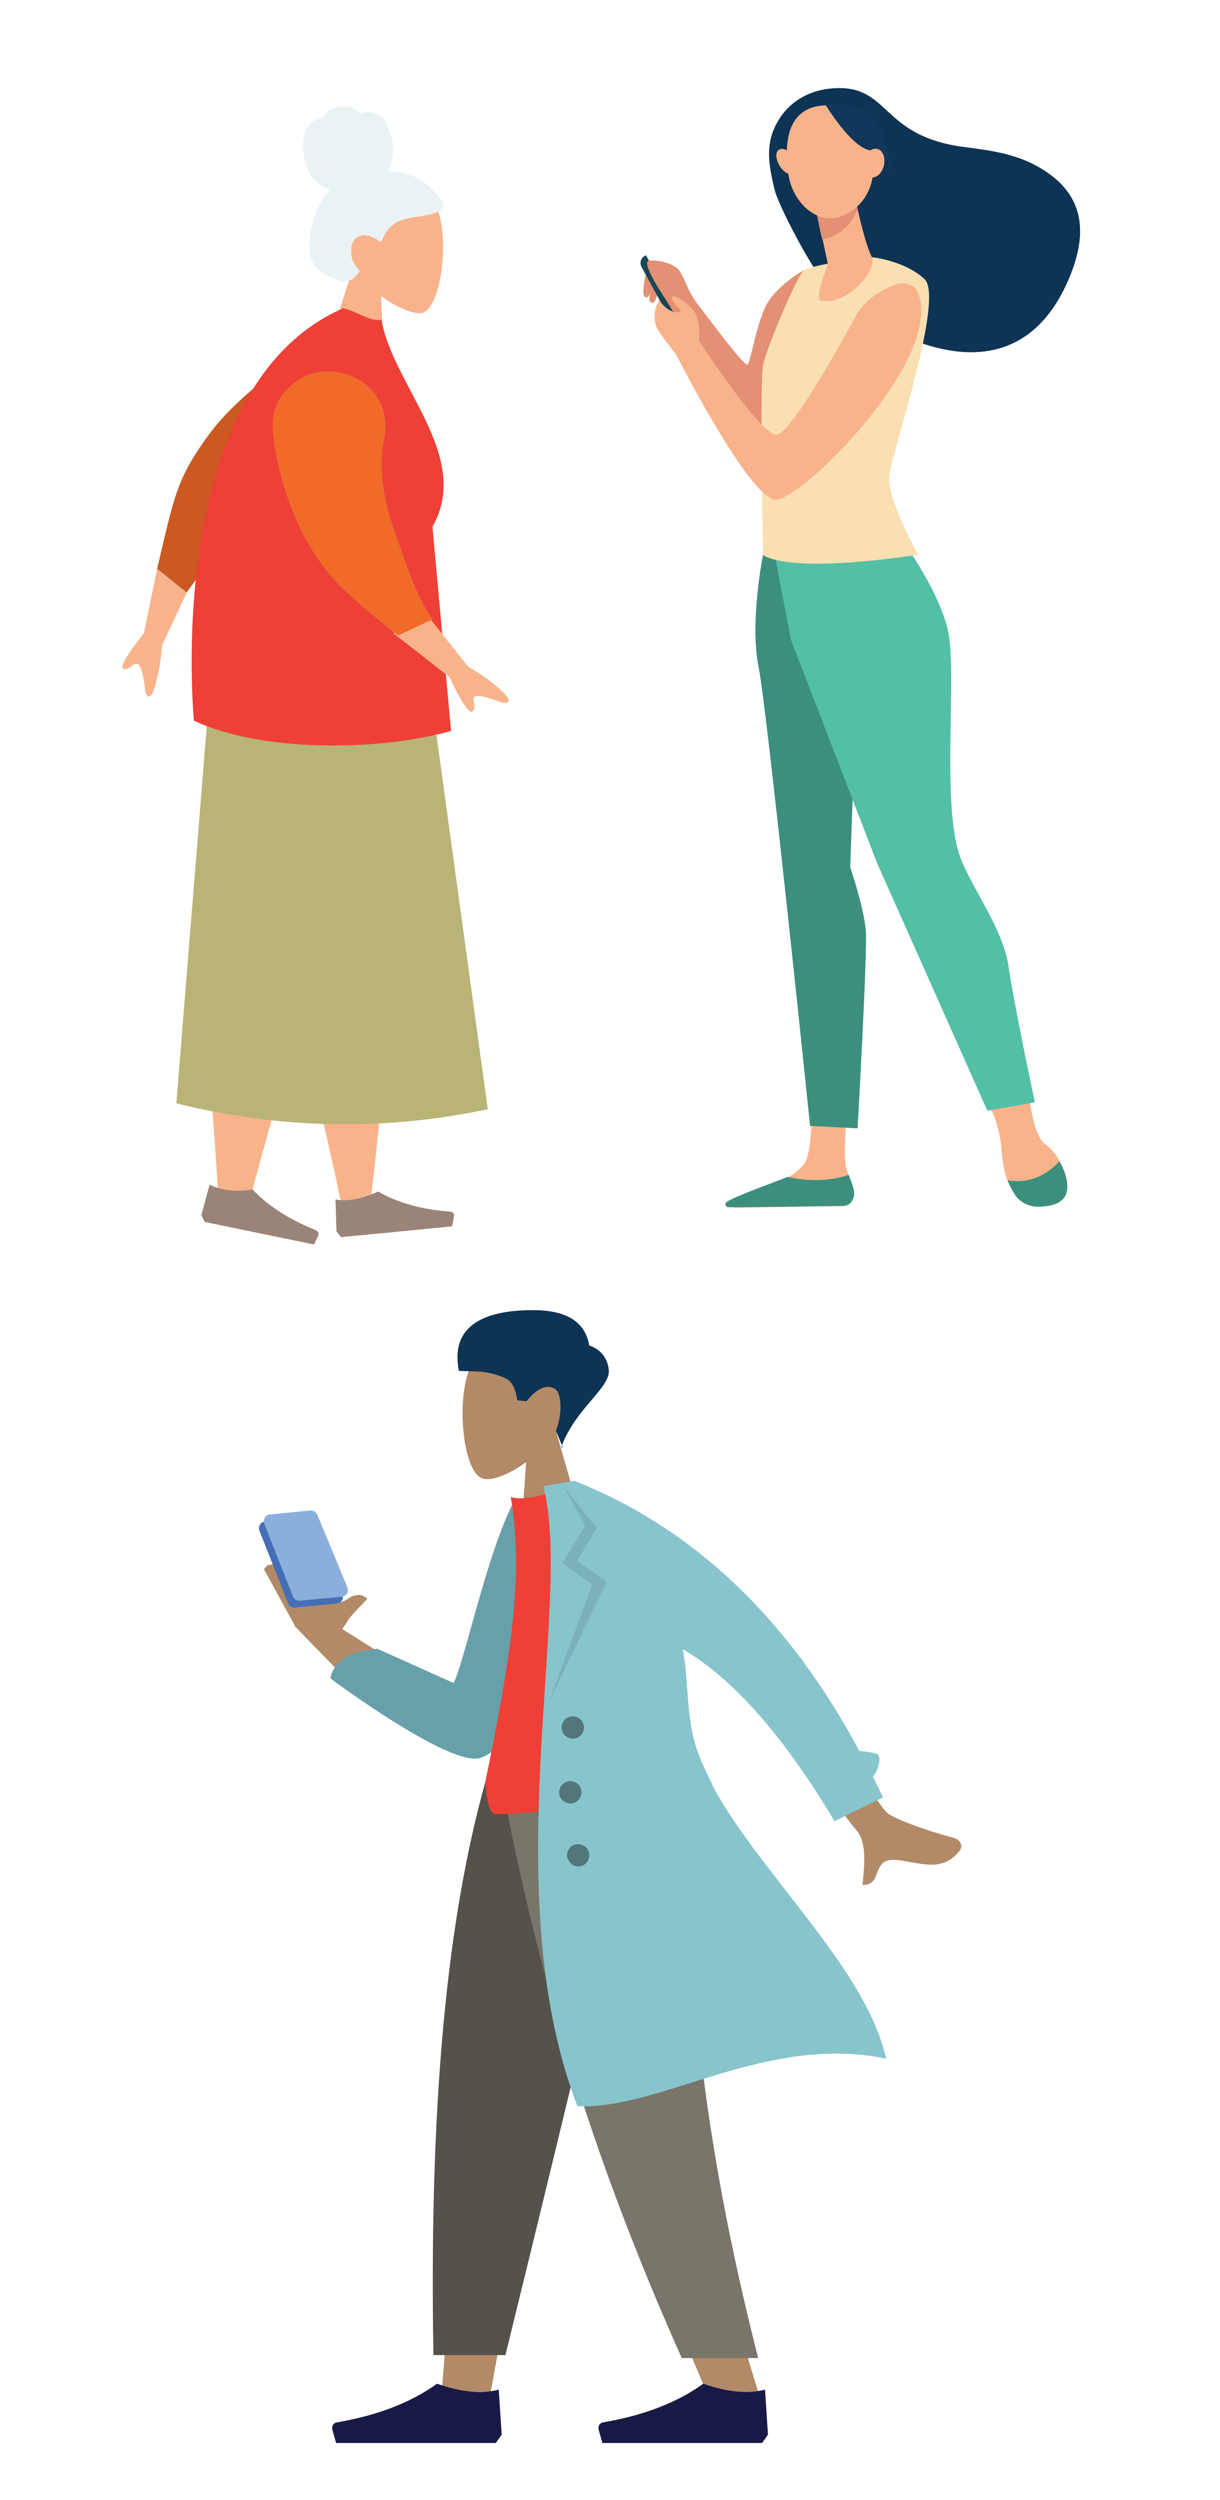 <svg xmlns="http://www.w3.org/2000/svg" xmlns:xlink="http://www.w3.org/1999/xlink" id="Layer_1" x="0px" y="0px" viewBox="0 0 249.1 510.3" style="enable-background:new 0 0 249.1 510.3;" xml:space="preserve">
<style type="text/css">
	.st0{fill:#E39074;}
	.st1{fill:#F7A490;}
	.st2{fill:#174655;}
	.st3{fill:#0D3355;}
	.st4{fill:#F9B38B;}
	.st5{fill:#3C8F7C;}
	.st6{fill:#53BFA4;}
	.st7{fill:#F9DFB1;}
	.st8{fill:#11385B;}
	.st9{fill:#CB5921;}
	.st10{fill:#EAF2F6;}
	.st11{fill:#B9B475;}
	.st12{fill:#EE4036;}
	.st13{fill:#9A8479;}
	.st14{fill:#89BAA5;}
	.st15{fill:#F16A28;}
	.st16{fill:#B28A67;}
	.st17{fill:#68A0AA;}
	.st18{fill:#54524A;}
	.st19{fill:#79756A;}
	.st20{fill:#191946;}
	.st21{fill:#88C4CC;}
	.st22{fill-opacity:0.1;}
	.st23{fill-opacity:0.4;}
	.st24{fill:#466EB5;}
	.st25{fill:#8BAFDC;}
</style>
<g>
	<path class="st0" d="M132.2,54.1c0,0-1.1,5-0.8,6s1,0.5,1.1,0.3c0.5-0.9,0.9-4.1,0.9-4.1L132.2,54.1"></path>
	<path class="st0" d="M134.6,58.3c0,0-0.5,3.1-1.1,3.4c-0.3,0.2-0.8,0.1-0.9-0.5c-0.1-0.6,0.7-4.4,0.7-4.4L134.6,58.3"></path>
	<path class="st1" d="M138.9,56.6c0,0-0.4-1.4-1.3-1.7c-1-0.3-2.7,0-2.8,0s-2-0.9-2-0.9l1.6,2.6c0,0,3,3.2,4.1,2   C139.4,57.4,138.9,56.6,138.9,56.6"></path>
	<g>
		<path class="st2" d="M137.8,67l1.8-0.8l-7.7-14.1c-1,0.4-1.4,1.5-0.9,2.4L137.8,67"></path>
		<g>
			<path class="st0" d="M165.3,60.6l-1.3-5.4c0,0-4.4,2.5-6.9,6s-3.8,12.9-4.5,13.2c-0.7,0.4-8.8-10.6-10.2-12.4     c-1.7-2.1-2.4-4.6-3.5-6.5s-4.9-2.5-6.4-2.3s2,5.7,2,5.7s8.7,13.4,11.6,20.8c2.9,7.4,12,10.9,13.4,9.8     C161.1,88.6,165.3,60.6,165.3,60.6"></path>
			<path class="st3" d="M158.1,38.5c-1-4.4-2.1-8.9,0.7-13.7c2.2-3.9,6.1-6.2,10.5-6.7c12.6-1.4,9.9,9.6,27.5,11.9     c5.5,0.7,10.5,1.4,15.1,4c8.2,4.6,11.4,11.9,5.9,23.9c-13.4,29.3-46.2,4.4-50.3-1.3C164.4,52.3,158.7,41.4,158.1,38.5"></path>
			<path class="st4" d="M210.1,223.6c0,0,0.9,8.5,3.4,10c2.4,1.6,5.6,7.3,4,10.4c-0.5,1-1.5,1.5-2.7,1.8c-3.4,0.9-7-0.6-8.5-3.5     c-0.8-1.6-1.5-3.8-1.7-6.5c-0.4-6.9-2.8-10.4-2.8-10.4L210.1,223.6"></path>
			<path class="st4" d="M172.9,227.1c0,0-0.8,8.6-0.1,11.3c0.3,1.5,2.2,4.6,1.3,6c-0.8,1.4-1.8,1.8-1.8,1.8l-21.9,0.3     c-1.2,0-0.4-0.7,0.6-1.3c1.6-1,2.9-1.7,7.9-3.9c0.3-0.1,1.5-0.8,2-1c1.1-0.6,2.2-1.5,3.1-2.5c1.6-1.6,1.7-9.1,1.7-9.1     L172.9,227.1"></path>
			<path class="st5" d="M155.8,113.2c0,0-2.8,13.9-0.9,23c1.8,9.1,10.5,93.6,10.5,93.6l9.7,0.5c0,0,2-35.3,1.7-40.2     c-0.4-4.9-3.2-13.1-3.2-13.1l1-28.5l-12.2-37.4L155.8,113.2"></path>
			<path class="st6" d="M184.2,110.3c0,0,7.6,10.2,9.4,18.6s-1.3,34.3,2.2,45.3c1.9,6,9,15.2,10.1,22.9s5.4,27.9,5.4,27.9l-9.7,1.7     l-22.5-50.5l-17.6-45.6l-4.5-23.5L184.2,110.3"></path>
			<path class="st7" d="M178.1,52.5c0,0,6.7,0.7,10.7,4.5c4,3.9-6.5,34.9-7.2,39.8c-0.7,4.9,5.9,16.4,5.9,16.4s-24.9,4.1-31.7,0.1     c0,0-0.7-35.3,0-38.8s6.8-17.8,8.2-19.2C165.5,53.9,178.1,52.5,178.1,52.5"></path>
			<path class="st4" d="M187.5,59.9c-0.6-1.7-2.8-2.6-4.7-1.8c-2.6,1-6.1,2.9-7.9,6.1c-2.9,5.4-13.1,23.8-16.2,24.5     c-3.1,0.7-16-19.2-16-19.2s0.4-3.5-0.7-5.5c-1.1-2-4.4-4.1-4.8-3.4c-0.5,0.7,1.8,2.5,1.8,2.8c0,0.4-1,0.6-2.3-0.1     s-2.1-2.1-2.1-2.1s-2.2,3.5,0.1,6.7c2.3,3.2,3.3,4.4,3.3,4.4s14.9,29.3,20.3,29.7C163.4,102.3,192.6,73.6,187.5,59.9"></path>
			<path class="st4" d="M174.7,40.5c0,0,0,0.3,0.1,0.7c0.4,2.2,2.1,9.3,3.2,11.2c1.3,2.4-4.6,9.9-10.3,9c-1.7-0.3,1.4-6.9,1.3-7.7     c-0.3-1.4-0.7-3.2-1.1-5.1c-0.2-1.1-0.5-2.1-0.7-3.2c-0.6-2.9-1.1-5.3-1.1-5.3L174.7,40.5"></path>
			<path class="st0" d="M174.8,41.4c-0.1-0.4-0.1-0.7-0.1-0.7l-8.6-0.2c0,0,0.5,2.4,1.1,5.3c0.2,1,0.4,2.1,0.7,3.1     c1.3-0.2,2.7-0.8,4.1-1.9c1.5-1.2,2.5-2.7,3.1-4.3C175,42.2,174.9,41.8,174.8,41.4"></path>
			<path class="st4" d="M169.5,21.5c0,0,3.5,0.5,6,3.5c2.5,3.1,5.3,12.5-1,17.6S162,41.9,161,35.8C160.1,29.6,160.3,21.2,169.5,21.5     "></path>
			<path class="st4" d="M159.1,33.7c0.8,1.4,2,2.1,2.8,1.7c0.8-0.4,0.8-1.9,0.1-3.2c-0.8-1.4-2-2.1-2.8-1.7     C158.3,30.8,158.3,32.3,159.1,33.7"></path>
			<path class="st8" d="M168.5,21.3c0,0,5.4,9,9.3,9.4c3.9,0.4,4.4,5.2,4.4,5.2s-1.4-11-5.2-13.1C173.1,20.7,168.5,21.3,168.5,21.3"></path>
			<path class="st4" d="M176.5,32.9c-0.3,1.6,0.3,3.1,1.4,3.3c1.1,0.2,2.2-0.9,2.6-2.5c0.3-1.6-0.3-3.1-1.4-3.3     C177.9,30.1,176.8,31.3,176.5,32.9"></path>
			<path class="st5" d="M205.7,240.9c5.3,0.9,8.8-1.9,10.6-3.9c1.3,2.3,2.2,5.2,1.2,7.1c-0.9,1.7-3.2,2.1-5.2,2.2     c-2.1,0.1-4.1-0.9-5.1-2.5C206.7,243,206.2,242,205.7,240.9"></path>
			<path class="st5" d="M160.8,240.2c5.8,1.3,10.1,0.4,12.5-0.4c0.6,1.6,1.4,3.5,1,4.6c-0.5,1.4-1.3,1.7-2,1.7     c-5.3,0.1-19.4,0.3-23.5,0.3c-0.6,0-0.9-0.6-0.5-1C149.3,244.4,160.3,240.5,160.8,240.2"></path>
		</g>
	</g>
</g>
<g>
	<path class="st4" d="M40.2,116.5l-7.1,15.2c-0.3,3.8-0.9,7-1.9,9.7c-0.4,0.7-1.3,1.6-1.6-0.8c-0.3-2.4-0.7-4.9-1.6-5.1   c-0.9-0.2-1.6,1.4-2.8,1c-0.8-0.3,0.6-2.7,4.2-7.3l2.9-14.2L40.2,116.5z"></path>
	<path class="st9" d="M42.1,115.6c1.4-1.6,2.8-3.2,4.3-4.8s3.1-3.2,4.9-5c1-1.1,2.2-2.2,3.4-3.2c1.2-1.1,2.6-2.1,3.9-3   c1.4-0.9,2.8-1.8,4.3-2.4c1.5-0.7,3-1.2,4.4-1.5c0,0,0,0,0.1,0h0.1h0.1l0,0c1.5-0.5,2.9-1.2,4-2.2c1.1-0.9,2.1-2.1,2.7-3.4   c0.7-1.3,1.1-2.7,1.2-4.2c0.1-1.5,0-3-0.5-4.5s-1.2-2.9-2.1-4.1c-0.9-1.2-2.1-2.1-3.4-2.8c-1.3-0.7-2.7-1.2-4.2-1.4   c-1.5-0.2-3,0-4.5,0.4c-0.3,0.1-0.5,0.2-0.8,0.3c-0.3,0.1-0.5,0.2-0.7,0.3c-0.2,0.1-0.5,0.2-0.7,0.4c-0.2,0.1-0.5,0.3-0.7,0.4l0,0   l0,0l0,0l0,0c-0.3,0.2-0.5,0.3-0.8,0.5s-0.5,0.4-0.8,0.5c-0.3,0.2-0.5,0.4-0.8,0.5c-0.3,0.2-0.5,0.4-0.8,0.6   c-2.2,1.6-4.2,3.3-6.2,5.2c-1.9,1.8-3.8,3.8-5.4,5.9c-1.6,2.1-3.1,4.3-4.4,6.6c-1.3,2.3-2.3,4.7-3.1,7.3c-0.6,2-1.2,4.3-1.8,6.8   s-1.2,5-1.7,7.3l6,4.8C39.5,119,40.8,117.3,42.1,115.6"></path>
	<path class="st4" d="M65.7,74.7l12.8,1.2l-0.7-15.5c3.2,2.4,6.5,3.7,8.2,3.5c4.1-0.6,5.8-15.2,3.3-21.2s-18.2-10.1-20,1.2   c-0.7,3.9,0.7,7.6,2.8,10.7L65.7,74.7z"></path>
	<path class="st10" d="M90.3,41.2c0.1,0.3,0.3,0.6,0.2,0.9c-0.1,0.2-0.3,0.5-0.5,0.7c-0.4,0.4-1,0.6-1.6,0.8   c-2.2,0.7-4.5,0.6-6.6,1.4c-1.9,0.7-3.2,2.4-4,4.4c-1.3-0.8-2.8-1.8-4.4-1.2c-1.3,0.4-1.8,2-1.7,3.3c0,1.2,0.5,2.3,1.3,3.2   c0.1,0.2,0.3,0.3,0.4,0.5c0.1,0.2,0,0.2-0.1,0.4c-0.3,0.4-0.7,0.8-1,1.1c-1,0.9-2.4,0.8-3.5,0.4c-0.6-0.2-1.2-0.5-1.8-0.8   s-1.2-0.6-1.7-1c-1.1-0.9-1.8-2.1-2-3.5c-0.2-1.6-0.1-3.2,0.2-4.7c0.3-1.6,0.8-3.2,1.4-4.7c0.6-1.4,1.4-2.7,2.5-3.7   c-1.4-0.5-2.9-1.4-3.8-2.7c-1-1.4-1.9-5.1-1.8-6.5c0.1-1.4,0.4-2.6,0.8-3.3c0.7-1.1,1.8-2,3-2.3c0.1,0,0.3,0,0.4-0.1   c0.1,0,0.2-0.1,0.2-0.2c0.2-0.3,0.4-0.6,0.6-0.8c0.6-0.5,1.3-0.8,2-1s1.5-0.2,2.3-0.1c0.7,0.1,1.4,0.4,1.9,1   c0.2,0.2,0.3,0.4,0.6,0.4s0.6-0.2,0.9-0.2c0.7-0.1,1.4,0,2.1,0.2c0.7,0.2,1.3,0.6,1.7,1.1s0.7,1.2,0.9,1.8c0.5,1.4,1.1,2.8,1.1,4.3   c0,1.6-0.3,3.2-1.1,4.6c1.1,0,3.6,0.4,5.3,1.1C86.5,36.6,89.6,39.8,90.3,41.2"></path>
	<path class="st4" d="M79,183.4l-16,5c-4.7,14.7,3.1,38.9,6.6,57l6.1-0.3C78.1,223.8,80.2,204,79,183.4"></path>
	<path class="st4" d="M63.4,188.9L46.7,188c-6.9,13.8-2.8,39-2.1,57.4l6.1,0.6C56.2,225.3,61.4,209.5,63.4,188.9"></path>
	<path class="st11" d="M42.6,143.5L36,225.2c20.6,5.1,41.8,5.8,63.6,1.2l-12.1-88.2L42.6,143.5z"></path>
	<path class="st12" d="M39.6,147.1c13.7,6.4,37.3,6.3,52.5,2.1l-3.8-41.7c8.2-14.3-8.2-29-10.4-42.2c-2.8,0.2-4.2-1.4-7.8-2.4   C32.9,79.1,39.6,147.1,39.6,147.1"></path>
	<path class="st13" d="M68.7,251.3l-0.2-6.5c2.4,0.5,5.3-0.1,8.7-1.6c4,2.3,9,3.7,14.8,4.1c0.4,0,0.8,0.4,0.7,0.9v0.1l-0.4,2   L78,251.7l-8.4,0.8L68.7,251.3z"></path>
	<path class="st13" d="M41.1,248l1.7-6.2c2.2,1.1,5.1,1.5,8.8,1c3.2,3.4,7.5,6.1,12.9,8.3c0.4,0.2,0.6,0.6,0.5,1v0.1l-0.9,1.8   L50,251.1l-8.2-1.7L41.1,248z"></path>
	<path class="st4" d="M85.2,123l10.4,13.1c3.3,1.9,5.9,3.9,7.9,6c0.4,0.7,0.8,1.9-1.5,1.1c-2.3-0.8-4.7-1.6-5.2-0.9   c-0.5,0.7,0.6,2-0.3,2.9c-0.6,0.6-2.2-1.7-4.7-7l-11.4-8.9L85.2,123z"></path>
	<path class="st14" d="M85.2,120.9c-0.9-1.9-1.6-3.9-2.4-6c-0.8-2.1-1.5-4.3-2.3-6.6c-0.5-1.4-1-2.9-1.4-4.5s-0.7-3.2-0.9-4.9   c-0.2-1.6-0.3-3.3-0.3-4.9s0.2-3.2,0.6-4.7c0,0,0,0,0-0.1v-0.1V89l0,0c0.3-1.6,0.2-3.1-0.1-4.6c-0.3-1.4-1-2.8-1.8-3.9   c-0.9-1.2-1.9-2.2-3.2-2.9c-1.3-0.8-2.7-1.3-4.3-1.6c-1.6-0.3-3.1-0.2-4.6,0.1c-1.5,0.3-2.8,0.9-4,1.8c-1.2,0.8-2.3,1.9-3.1,3.1   s-1.4,2.7-1.6,4.3c0,0.3-0.1,0.5-0.1,0.8s0,0.5,0,0.8s0,0.5,0,0.8s0,0.5,0.1,0.8l0,0l0,0l0,0l0,0c0,0.3,0.1,0.6,0.1,0.9   S56,90,56,90.3s0.1,0.6,0.1,0.9s0.1,0.6,0.2,0.9c0.5,2.6,1.1,5.3,1.9,7.8c0.8,2.6,1.8,5.1,2.9,7.5c1.1,2.4,2.5,4.7,4,6.9   c1.5,2.2,3.2,4.2,5.1,6c1.5,1.4,3.3,3,5.3,4.7c1.9,1.6,4,3.3,5.8,4.7l7-3.3C87.1,124.8,86.1,122.9,85.2,120.9"></path>
	<path class="st4" d="M85.2,123l10.4,13.1c3.3,1.9,5.9,3.9,7.9,6c0.4,0.7,0.8,1.9-1.5,1.1c-2.3-0.8-4.7-1.6-5.2-0.9   c-0.5,0.7,0.6,2-0.3,2.9c-0.6,0.6-2.2-1.7-4.7-7l-11.4-8.9L85.2,123z"></path>
	<path class="st15" d="M85.2,120.9c-0.9-1.9-1.6-3.9-2.4-6c-0.8-2.1-1.5-4.3-2.3-6.6c-0.5-1.4-1-2.9-1.4-4.5s-0.7-3.2-0.9-4.9   c-0.2-1.6-0.3-3.3-0.3-4.9s0.2-3.2,0.6-4.7c0,0,0,0,0-0.1v-0.1V89l0,0c0.3-1.6,0.2-3.1-0.1-4.6c-0.3-1.4-1-2.8-1.8-3.9   c-0.9-1.2-1.9-2.2-3.2-2.9c-1.3-0.8-2.7-1.3-4.3-1.6c-1.6-0.3-3.1-0.2-4.6,0.1c-1.5,0.3-2.8,0.9-4,1.8c-1.2,0.8-2.3,1.9-3.1,3.1   s-1.4,2.7-1.6,4.3c0,0.3-0.1,0.5-0.1,0.8s0,0.5,0,0.8s0,0.5,0,0.8s0,0.5,0.1,0.8l0,0l0,0l0,0l0,0c0,0.3,0.1,0.6,0.1,0.9   S56,90,56,90.3s0.1,0.6,0.1,0.9s0.1,0.6,0.2,0.9c0.5,2.6,1.1,5.3,1.9,7.8c0.8,2.6,1.8,5.1,2.9,7.5c1.1,2.4,2.5,4.7,4,6.9   c1.5,2.2,3.2,4.2,5.1,6c1.5,1.4,3.3,3,5.3,4.7c1.9,1.6,4,3.3,5.8,4.7l7-3.3C87.1,124.8,86.1,122.9,85.2,120.9"></path>
</g>
<g>
	<g>
		<g>
			<g>
				<path class="st16" d="M88.3,344.1l-23.8-15l-4.4,2.7c4.4,4.6,12.5,12.9,12.7,12.8L88.3,344.1z"></path>
				<path class="st17" d="M67.5,342.6c0,0,24.4,18.2,30.6,16.2c5.6-1.8,11.2-12.6,14.2-21.9l-7.4-30.4c-5.5,10.5-10.3,33.6-12.3,37      l-15.6-7c0,0-4.5,0.5-6.5,1.8C67.4,340.4,67.5,342.6,67.5,342.6z"></path>
			</g>
			<g>
				<g>
					<g id="Bottom_x2F_Standing_x2F_Sweatpants_6_" transform="translate(0, 203.686)">
						<polygon id="Leg_12_" class="st16" points="131.3,156.9 110.1,229.8 100.2,284.5 90.2,284.5 100.2,156.9       "></polygon>
						<path id="Leg_11_" class="st16" d="M104,156.8h36.8c-1.5,37.9-0.9,58.6-0.6,62c0.4,3.5,2.2,26.5,15,66.9h-10.4        C127.9,247,121.9,224,120,218.9c-1.9-5.1-7.6-25.8-16-62V156.8z"></path>
						<path id="Pant_12_" class="st18" d="M131.8,156.9C126.3,182,116.7,222,103.2,277H88.5c-1-56.4,3.6-93.6,11.5-120.1H131.8z"></path>
						<path id="Pant_11_" class="st19" d="M140.9,156.9c-1.5,37.8,2.3,75.1,13.9,120.7h-15.6c-17-38.1-29.1-75.3-37.4-120.7H140.9z"></path>
						<g id="Accessories_x2F_Shoe_x2F_Flat-Simple_12_" transform="translate(87.603, 207.536)">
							<path id="Shoe_12_" class="st20" d="M69.2,85.7l-0.6-9.2c-3.3,0.9-7.5,0.6-12.6-1.2c-5.4,3.9-12.3,6.5-20.5,7.9l0,0         c-0.6,0.1-1,0.7-0.9,1.3v0.1l0.8,2.8H56h12L69.2,85.7z"></path>
						</g>
						<g id="Accessories_x2F_Shoe_x2F_Flat-Simple_11_" transform="translate(185.635, 207.536)">
							<path id="Shoe_11_" class="st20" d="M-83.2,85.7l-0.6-9.2c-3.3,0.9-7.5,0.6-12.6-1.2c-5.4,3.9-12.3,6.5-20.5,7.9l0,0         c-0.6,0.1-1,0.7-0.9,1.3v0.1l0.8,2.8h20.6h12L-83.2,85.7z"></path>
						</g>
					</g>
				</g>
				<g>
					<g id="humaaans_x2F_standing-4_6_">
						<g id="humaaan-9_6_" transform="translate(33, 20)">
							
								<g id="Head_x2F_Front_x2F_Rad_5_" transform="translate(174.354, 59.765) rotate(4) translate(-174.354, -59.765) translate(103.502, 5.532)">
								<g id="Head_5_" transform="translate(56.316, 32.33)">
									<path class="st16" d="M-64.1,240.7c2.1-3.4,3.4-7.3,2.5-11.5c-2.5-11.8-18.6-6.9-21.1-0.4c-2.4,6.5,0.1,21.7,4.4,22.2           c1.8,0.3,5.2-1.3,8.4-4l0,16.4l13.4-1.9L-64.1,240.7z"></path>
								</g>
							</g>
							
								<g id="Body_x2F_Trench-Coat_6_" transform="translate(157.292, 189.724) rotate(10) translate(-157.292, -189.724) translate(23.923, 92.209)">
								<path id="Skin_6_" class="st16" d="M152.1,256.9c1.5,1,9.1,2.3,14.2,2.7c2.1,0.2,2.2,1.7,1.8,2.4c-2.8,5.2-7.6,3.7-12.4,4.1          c-5.3,0.4-1.7,5.7-5.9,6.2c-0.3-2.9-0.4-8.5-3.1-10.7c-1.2-0.9-11.2-10.2-29.8-27.7l8.7-5.1          C141.3,246.2,150.1,255.5,152.1,256.9z"></path>
								<path id="Shirt_6_" class="st12" d="M112.6,256.8c-16,7.8-29,12.6-39.3,14.3c-1.2,0.2-3-4.9-3-6.5c0.7-24.8,0.5-42.8-5-57.8          c1.9,0.3,4.7-0.6,8.4-2.6C89.9,215.8,101.2,231.8,112.6,256.8z"></path>
								<path class="st21" d="M160.7,306.4c-25-0.8-43.5,18.3-60.4,20.5c-24.4-40.6-18.5-100.6-28.8-123.4l3.2-1.2l2.8-1          c25.4,5.2,47.8,19.9,66.9,44.2c1.2-0.1,2.4-0.2,3.6,0c1.2,0.1,0.9,3.6,0,4.7c1,1.2,1.9,2.5,2.8,3.8l-8.9,6.5          c-13.2-15.3-25.5-25.1-36.6-29.2c2.4,6.4,3,13.5,6.4,19.7c0.4,0.7,0.9,1.5,1.3,2.2l3.6,5.1          C129.7,274.4,153.5,289.1,160.7,306.4z"></path>
								<polygon id="Shade-Lapel_11_" class="st22" points="75.5,202.7 81.3,210 78,218.3 84.8,221.5 80.3,246.4 87.6,220.5           80.9,217.3 83.7,210         "></polygon>
								<path id="Buttons_11_" class="st23" d="M83.8,251.7c-0.4-1.2,0.2-2.5,1.4-2.9c1.2-0.4,2.5,0.2,2.9,1.4          c0.4,1.2-0.2,2.5-1.4,2.9C85.6,253.5,84.2,252.9,83.8,251.7z M85.6,264.8c-0.4-1.2,0.2-2.5,1.4-2.9c1.2-0.4,2.5,0.2,2.9,1.4          c0.4,1.2-0.2,2.5-1.4,2.9C87.3,266.6,86,266,85.6,264.8z M89.4,277.2c-0.4-1.2,0.2-2.5,1.4-2.9c1.2-0.4,2.5,0.2,2.9,1.4          c0.4,1.2-0.2,2.5-1.4,2.9C91.3,279,90,278.4,89.4,277.2z"></path>
							</g>
						</g>
					</g>
					<path id="Hair_5_" class="st3" d="M114.9,295.4l-1.4-3.4c1.2-2.8,1.4-7.7-0.3-8.6c-1.7-0.9-3.6,0-5.7,2.6l-1.9-0.2       c-0.3-2.4-1.1-3.9-2.4-4.5c-4-1.8-7-1.3-9.5-1.5c-1.8-9,4.8-12.4,15.1-12.4c6.9,0,10.7,2.4,11.5,7.2c2.3,0.8,3.7,2.5,4,4.9       c0.5,3.7-7,8.1-9.7,15.9H114.9z"></path>
				</g>
			</g>
		</g>
		<path class="st16" d="M72.9,325.6c0.6-0.2,1.3,0,2.1,0.7c-0.5,0.6-1.1,1.2-1.8,1.9s-1.4,1.5-2,2.3c-0.6,0.9-1.2,1.8-1.6,2.6    s-0.7,1.7-0.6,2.6l-8.8-3.9l-6.3-11.5c0.1-0.2,0.3-0.4,0.5-0.6c0.2-0.2,0.4-0.3,0.6-0.3c1.4-0.3,2.6-0.3,3.7,0    c1.1,0.3,2,0.8,2.8,1.5c0.9,0.7,1.6,1.5,2.4,2.4c0.8,0.8,1.6,1.8,2.5,2.6c0.9,0.9,1.8,1.2,2.5,1.2s1.4-0.3,2-0.7    C71.5,326,72.1,325.6,72.9,325.6z"></path>
		<path class="st24" d="M54.2,310.5c-1,0.1-1.6,1.1-1.2,2l5.8,14.7c0.2,0.6,0.8,1,1.5,0.9l8.4-0.8c1,0,1.6-1.1,1.2-2l-6.1-14.7    c-0.2-0.6-0.9-1-1.5-0.9L54.2,310.5"></path>
		<path class="st25" d="M55.2,309.1c-1,0-1.6,1.1-1.2,2l5.8,14.7c0.2,0.6,0.8,1,1.5,0.9l8.4-0.8c1,0,1.6-1.1,1.2-2l-6.1-14.7    c-0.2-0.6-0.9-1-1.5-0.9L55.2,309.1"></path>
	</g>
</g>
</svg>
